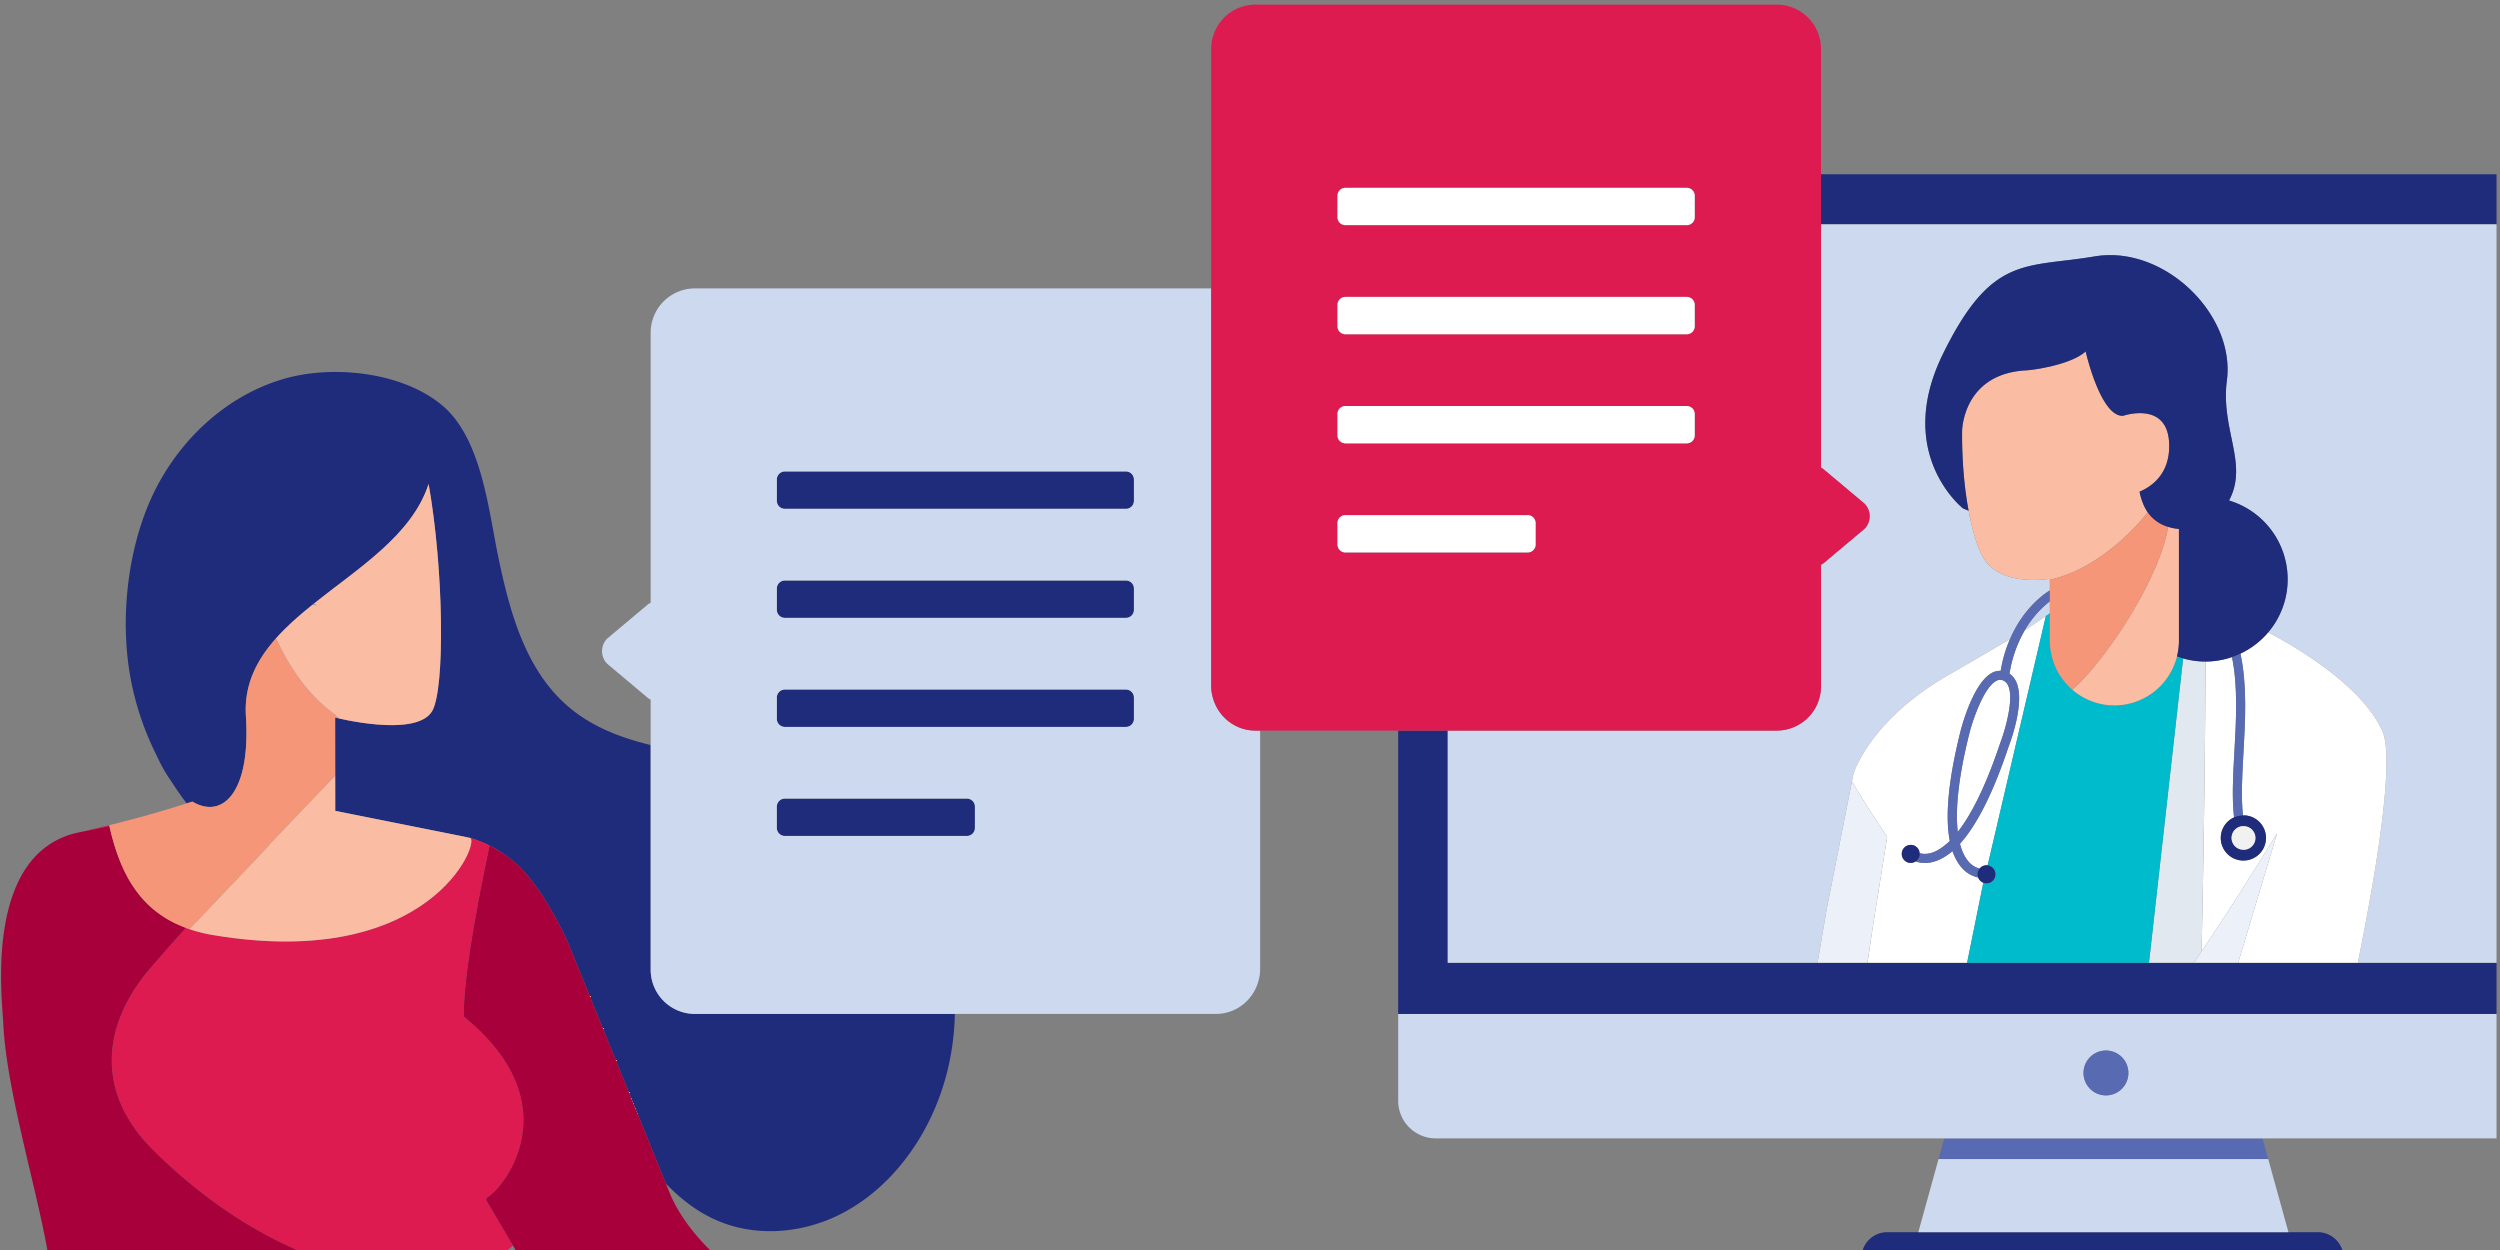 <svg xmlns="http://www.w3.org/2000/svg" width="200" height="100" viewBox="0 0 200 100">
    <rect x="0" y="0" width="200" height="100" fill="#808080" stroke="none"/>
    <g fill="none" fill-rule="evenodd">
        <path fill="#586BB2" d="M180.999 91.07h-25.46l-.458 1.657h26.376z"/>
        <path fill="#1F2B7B" d="M150.98 98.574c-.918 0-1.695.598-1.964 1.426h38.369a2.066 2.066 0 0 0-1.964-1.426H150.98z"/>
        <path fill="#CCD9EF" fill-rule="nonzero" d="M199.722 91.07v-9.955h-87.867v6.952a3.003 3.003 0 0 0 3.003 3.003H181l.458 1.657h-26.375l-1.618 5.847h29.61L181 91.07h18.723zm-29.452-5.233a1.793 1.793 0 1 1-3.587 0 1.793 1.793 0 0 1 3.587 0z"/>
        <path fill="#1F2B7B" d="M199.722 81.115v-4.093H115.818V58.446h-3.963v22.67zM145.681 13.941h54.041v4.004h-54.041z"/>
        <path fill="#CCD9EF" d="M159.404 67.55l-.283 1.21.283-1.21zM145.68 37.415c.089.056.184.096.261.173l3.212 2.696c.56.56.56 1.469 0 2.029l-3.212 2.696c-.077.077-.172.117-.26.173v9.73a3.545 3.545 0 0 1-3.535 3.534h-26.328v18.576h29.587l.7-4.13 2.05-10.38.117-.59s1.246-4.259 7.552-7.89a400.74 400.74 0 0 0 4.976-2.907c.502-1.155 1.314-2.453 2.632-3.504.178-.142.366-.27.557-.395V46.307c-.025-.016-4.168.764-5.479-1.965-.386-.805-.746-2.005-1.022-3.485-.285-.116-.449-.187-.449-.187s-5.527-4.341-1.613-12.331c3.914-7.99 6.584-6.886 12.14-7.825 5.556-.939 11.273 4.644 10.585 9.922-.514 3.942 1.744 6.66.172 9.604a6.582 6.582 0 0 1 4.69 6.303c0 1.619-.587 3.1-1.557 4.245 2.054 1.076 7.464 4.186 9.133 7.9 1.006 2.238-.49 11.254-1.963 18.534h11.096V17.946H145.68v19.469z"/>
        <path fill="#CCD9EF" d="M163.988 49.068v-.953c-.03.024-.064.045-.095.07a7.958 7.958 0 0 0-1.902 2.225l.294-.181 1.703-1.161z"/>
        <path fill="#586BB2" d="M168.476 84.044a1.793 1.793 0 1 0 0 3.586 1.793 1.793 0 0 0 0-3.586z"/>
        <path fill="#CCD9EF" d="M149.389 77.022h.013l.405-2.75z"/>
        <path fill="#FFF" d="M175.5 77.022l.196-.286-.197.286zM158.809 70.653a.711.711 0 0 1-.555-.455 2.383 2.383 0 0 1-1.3-.765 3.364 3.364 0 0 1-.44-.629 4.428 4.428 0 0 1-.316-.717c-.37.319-.746.557-1.125.717a3.183 3.183 0 0 1-.395.138 2.414 2.414 0 0 1-1.435-.027.71.71 0 0 1-.487.111.72.72 0 0 1 .211-1.426.716.716 0 0 1 .576.498c.016.05.019.102.023.156.237.063.553.091.942-.02.31-.09.717-.297 1.189-.702.094-.08.187-.157.287-.256-.393-2.01-.101-4.974.878-8.856.101-.394 1.033-3.848 2.528-4.607.218-.11.443-.155.666-.148a10.52 10.52 0 0 1 .744-2.54 400.74 400.74 0 0 1-4.976 2.906c-6.306 3.632-7.552 7.891-7.552 7.891l-.117.59a89.195 89.195 0 0 0 2.818 4.443l-1.166 7.318-.405 2.749h7.966l1.298-6.412a.673.673 0 0 0 .143.043z"/>
        <path fill="#FFF" d="M162.285 50.229s-.095.06-.294.18a9.987 9.987 0 0 0-1.231 3.488c1.68 1.11.12 5.334-.073 5.835-1.224 3.664-2.527 6.264-3.892 7.77l.01.03c.158.602.372 1 .58 1.272.037.048.074.101.11.141.305.338.63.48.877.539a.71.71 0 0 1 .64-.258l.098-.422.01-.044.284-1.21.004-.018 4.26-18.246.32-.218-1.703 1.16zM190.59 58.488c-1.67-3.714-7.08-6.824-9.134-7.9a6.598 6.598 0 0 1-2.22 1.702c.54 2.485.387 5.33.242 7.905-.104 1.842-.198 3.605-.04 5.037.099-.002.198-.001.298.014a1.809 1.809 0 1 1-2.054 1.524 1.804 1.804 0 0 1 1.043-1.38c-.178-1.512-.082-3.334.026-5.236.145-2.559.288-5.26-.193-7.588a6.56 6.56 0 0 1-2.11.357c-.044 7.728-.149 15.456-.321 23.182l-.2.293c3.083-4.52 6.245-9.75 6.245-9.75l-3.12 10.374h9.574c1.473-7.28 2.97-16.296 1.963-18.534z"/>
        <path fill="#E1E8F0" d="M175.927 76.398l.2-.293c.172-7.726.277-15.454.321-23.182h-.016a6.57 6.57 0 0 1-1.782-.25l-2.732 24.349h3.581l.197-.286.231-.338z"/>
        <path fill="#0BC" d="M174.158 52.512a5.161 5.161 0 0 1-5.006 3.92 5.144 5.144 0 0 1-3.747-1.618l-.036-.04a5.197 5.197 0 0 1-.303-.357c-.02-.025-.038-.05-.056-.075a5.17 5.17 0 0 1-.493-.81c-.023-.044-.045-.09-.066-.135a5.112 5.112 0 0 1-.14-.348c-.02-.053-.041-.105-.059-.158a5.136 5.136 0 0 1-.1-.355c-.015-.057-.032-.113-.044-.17a5.153 5.153 0 0 1-.065-.386c-.007-.052-.018-.103-.024-.156a5.209 5.209 0 0 1-.03-.557v-2.2l-.321.22-4.26 18.245-.004.018-.283 1.21-.01.044-.1.422h.01c.11.017.21.06.296.118a.719.719 0 0 1-.508 1.309.673.673 0 0 1-.143-.043l-1.298 6.412h14.55l2.732-24.35a6.52 6.52 0 0 1-.492-.16z"/>
        <path fill="#FFF" d="M157.567 58.6c-.977 3.876-1.128 6.362-.944 7.952.989-1.261 2.159-3.413 3.38-7.067.45-1.17 1.446-4.574.232-5.056a.615.615 0 0 0-.14-.038.61.61 0 0 0-.374.071c-1.022.518-1.901 3.162-2.154 4.138z"/>
        <path fill="#ECF0F9" d="M150.973 66.955a89.194 89.194 0 0 1-2.818-4.443l-2.05 10.38-.7 4.13h3.984l.418-2.75 1.166-7.317zM175.927 76.398l-.23.338-.198.286h3.553l3.12-10.375s-3.162 5.231-6.245 9.751z"/>
        <path fill="#586BB2" d="M178.751 60.154c-.108 1.902-.204 3.724-.026 5.237.22-.1.462-.155.713-.16-.158-1.431-.064-3.194.04-5.036.145-2.575.297-5.42-.242-7.905-.22.103-.445.196-.678.276.48 2.327.338 5.029.193 7.588z"/>
        <path fill="#586BB2" fill-rule="nonzero" d="M159.39 53.813c-1.495.76-2.427 4.213-2.528 4.607-.979 3.882-1.271 6.846-.878 8.856-.1.099-.193.175-.287.256-.472.405-.878.613-1.19.702a1.729 1.729 0 0 1-.94.02c.004.055.016.108.008.165a.71.71 0 0 1-.332.496c.352.12.84.19 1.435.027.132-.036.264-.083.395-.138.38-.16.754-.398 1.125-.717.089.262.195.5.316.717.13.234.275.446.44.629.445.493.927.687 1.3.765a.7.7 0 0 1-.053-.364.701.701 0 0 1 .171-.35 1.71 1.71 0 0 1-.877-.539c-.036-.04-.073-.093-.11-.141-.208-.271-.422-.67-.58-1.272l-.01-.03c1.365-1.506 2.668-4.106 3.892-7.77.194-.5 1.754-4.724.073-5.835a9.987 9.987 0 0 1 1.23-3.487 7.958 7.958 0 0 1 1.903-2.225c.03-.025.064-.046.096-.07v-.889c-.19.124-.379.253-.557.395-1.318 1.051-2.13 2.349-2.632 3.504a10.52 10.52 0 0 0-.744 2.54 1.355 1.355 0 0 0-.666.148zm.845.616c1.214.482.218 3.886-.232 5.056-1.221 3.654-2.391 5.806-3.38 7.067-.184-1.59-.033-4.076.944-7.952.253-.976 1.132-3.62 2.154-4.138a.61.61 0 0 1 .375-.071c.046.006.092.02.14.038z"/>
        <path fill="#1F2B7B" d="M153.575 68.419c.008-.057-.004-.11-.009-.165-.004-.054-.007-.106-.023-.156a.716.716 0 0 0-1.394.11.72.72 0 0 0 .607.818.71.71 0 0 0 .487-.11.71.71 0 0 0 .332-.497z"/>
        <path fill="#1F2B7B" fill-rule="nonzero" d="M177.682 66.77a1.809 1.809 0 1 0 2.054-1.524c-.1-.015-.2-.016-.298-.014a1.804 1.804 0 0 0-1.757 1.538zm1.928-.671a.946.946 0 1 1-.278 1.872.946.946 0 0 1 .278-1.872z"/>
        <path fill="#1F2B7B" d="M158.372 69.484a.701.701 0 0 0-.17.35.7.7 0 0 0 .052.364.711.711 0 0 0 1.373-.153.72.72 0 0 0-.31-.7.714.714 0 0 0-.297-.119h-.009a.71.71 0 0 0-.639.258z"/>
        <path fill="#F1F1F2" d="M179.332 67.97a.946.946 0 1 0 .277-1.871.946.946 0 0 0-.277 1.872z"/>
        <path fill="#FABCA3" d="M165.066 54.417zM163.989 47.964v3.303-3.303zM164.252 52.89zM164.108 52.365zM164.704 53.882zM164.451 53.397zM165.01 54.342zM174.315 42.318a4.323 4.323 0 0 1-.87-.17l.002.002c-.699 4.252-5.093 10.774-7.662 13.028a5.144 5.144 0 0 0 3.366 1.253 5.161 5.161 0 0 0 5.007-3.92c.099-.398.157-.813.157-1.243v-8.95zM171.817 40.985c-.326-.473-.526-1.04-.654-1.646 1.06-.454 2.374-1.46 2.374-3.661 0-3.687-3.687-2.413-3.687-2.413-1.81.102-2.997-5.149-2.997-5.149-1.215 1.1-4.378 1.515-4.845 1.516-4.675.306-5.016 4.25-5.04 4.825-.022 2.43.187 4.62.52 6.4.276 1.48.636 2.68 1.022 3.485 1.311 2.73 5.454 1.949 5.479 1.965v.073c4.533-1.009 7.801-5.359 7.828-5.395zM172.106 41.336c.017.019.036.036.054.054-.018-.018-.037-.035-.054-.054zM172.521 41.698c-.022-.015-.043-.032-.064-.048.021.016.042.033.064.048z"/>
        <path fill="#F69679" d="M163.988 51.267c0 .188.011.374.031.557.006.053.017.104.024.156.018.13.037.259.065.385.012.058.029.114.043.17.03.12.063.24.101.356.018.053.039.105.058.158.044.118.09.234.141.348a5.149 5.149 0 0 0 .558.945l.057.075c.096.124.197.243.303.357l.036.04c.121.128.247.25.38.364 2.569-2.254 6.963-8.776 7.662-13.028l-.003-.001a3.147 3.147 0 0 1-.923-.45l-.064-.05a2.828 2.828 0 0 1-.297-.26c-.018-.017-.037-.034-.054-.053-.105-.11-.201-.228-.287-.353l-.002.002c-.027.036-3.295 4.386-7.828 5.395V51.267z"/>
        <path fill="#1F2B7B" d="M162.008 29.632c.467 0 3.63-.416 4.845-1.516 0 0 1.187 5.251 2.997 5.149 0 0 3.687-1.274 3.687 2.413 0 2.201-1.314 3.207-2.374 3.66.128.608.328 1.174.654 1.647l.002-.002c.086.125.182.242.287.353.017.019.036.036.054.054.092.092.19.179.297.26.021.016.042.033.064.048.262.188.566.342.923.45.263.08.55.14.871.17v8.95c0 .43-.058.845-.157 1.244a6.57 6.57 0 0 0 2.274.412l.016-.001a6.56 6.56 0 0 0 2.788-.633 6.598 6.598 0 0 0 2.22-1.702 6.55 6.55 0 0 0 1.557-4.245 6.582 6.582 0 0 0-4.69-6.303c1.572-2.944-.686-5.662-.172-9.604.688-5.278-5.029-10.86-10.585-9.922-5.556.939-8.226-.166-12.14 7.825-3.914 7.99 1.613 12.331 1.613 12.331s.164.07.449.187c-.333-1.78-.542-3.97-.52-6.4.024-.576.365-4.519 5.04-4.825zM52.053 77.583v-17.98c-2.446-.597-4.742-1.475-6.651-3.126-3.396-2.937-4.645-7.598-5.555-11.994-.767-3.703-1.328-9.416-4.464-12.047-3.208-2.69-8.737-3.247-12.6-2.148-4.692 1.333-8.56 4.988-10.612 9.413-2.051 4.425-2.624 10.227-1.638 15.004a23.192 23.192 0 0 0 2.002 5.74c.348.771.729 1.44 1.13 2 .396.628.82 1.237 1.271 1.826l.455-.145c2.366 1.421 4.676-.645 4.282-6.83-.16-2.493.845-4.472 2.4-6.222.849-.956 1.861-1.843 2.94-2.708l.027-.021c3.605-2.886 7.924-5.524 9.248-9.63 1.22 6.854 1.333 16.55.255 18.221-1.359 2.105-7.723.47-7.73.468l.001 1.257.007 6.207 10.78 2.162a9.273 9.273 0 0 1 1.567.615l.002-.008c.033.018.063.036.096.053.39.2.753.427 1.098.672 1.05.724 1.476 1.288 1.476 1.288 1.493 1.549 2.888 4.202 3.593 5.744l7.836 19.288c1.239 1.3 2.66 2.378 4.33 3.053 3.054 1.233 6.625.903 9.572-.568 2.948-1.471 5.29-4.004 6.855-6.903 1.512-2.8 2.303-5.968 2.36-9.149h-20.8a3.543 3.543 0 0 1-3.533-3.532z"/>
        <path fill="#DE1B50" d="M8.735 66.014c-.797.19-1.569.376-2.285.548.723-.139 1.501-.3 2.302-.474l-.017-.074zM39.001 95.772c1.138-.598 6.81-7.324-1.874-14.421-.193-3.465 2.004-13.536 2.041-13.706a9.273 9.273 0 0 0-1.566-.615c.86.248-3.128 10.688-20.544 7.778a12.014 12.014 0 0 1-1.907-.476l-.002.002c-.095-.031-.182-.07-.274-.103a149.662 149.662 0 0 0-2.797 3.167c-4.093 4.76-4.348 10.158.242 14.672 3.525 3.466 7.264 6.086 11.44 7.93h16.853l.428-.348-2.165-3.668.125-.212zM37.602 67.03l-10.78-2.162zM39.266 67.69c.423.232.789.459 1.098.672a8.85 8.85 0 0 0-1.098-.672z"/>
        <path fill="#F69679" d="M55.373 98.42zM54.218 96.732l.015.027-.015-.027zM54.963 97.879l.035.048-.035-.048zM54.553 97.278zM53.872 96.084zM55.835 98.976l.06.07-.06-.07zM56.317 99.51zM53.617 95.54l.002.003-.002-.004-.348-.857-7.836-19.288zM38.876 95.984l2.165 3.668.206.348z"/>
        <path fill="#A8003A" d="M45.433 75.394c-.705-1.542-2.1-4.195-3.593-5.744 0 0-.426-.564-1.476-1.288-.31-.213-.675-.44-1.098-.672-.033-.017-.063-.035-.096-.053l-.002.008c-.037.17-2.234 10.24-2.04 13.706 8.684 7.097 3.011 13.823 1.873 14.421l-.125.212 2.37 4.016h15.548a19.912 19.912 0 0 1-.9-.955l-.059-.069a16.685 16.685 0 0 1-.837-1.049l-.035-.048a13.987 13.987 0 0 1-.73-1.12l-.015-.027a11.895 11.895 0 0 1-.6-1.189v-.004l-8.185-20.145zM12.078 77.398a149.662 149.662 0 0 1 2.797-3.167c-2.612-.96-4.183-2.767-5.171-5.086l-.002-.005a13.856 13.856 0 0 1-.307-.787c-.072-.202-.14-.408-.206-.617l-.05-.16c-.06-.198-.116-.399-.17-.601-.015-.06-.032-.118-.048-.178-.06-.233-.115-.47-.169-.71-.801.175-1.579.336-2.302.475C-1.367 68.055.18 79.965.265 81.9c.232 5.166 2.597 12.898 3.523 18.1H23.76c-4.177-1.844-7.916-4.464-11.44-7.93-4.59-4.514-4.336-9.912-.243-14.672z"/>
        <path fill="#FABCA3" d="M9.431 68.454l-.036-.1.036.1zM9.19 67.736c-.018-.054-.035-.106-.051-.16l.05.16zM8.97 66.975l-.049-.178.049.178zM9.704 69.145l-.002-.005.002.005z"/>
        <path fill="#F69679" d="M8.752 66.088c.054.24.11.476.17.709.015.06.032.118.048.178.053.202.11.403.169.6.016.055.033.107.05.161.065.209.134.415.206.617l.036.1c.085.234.176.463.271.687l.002.005c.988 2.319 2.559 4.126 5.171 5.086.092.034.18.072.274.103l.002-.002 6.398-6.726-.033-.012 5.301-5.549-.003-3.384v-1.257l.349.082a10.159 10.159 0 0 1-.546-.454c-2.007-1.494-3.452-3.635-4.544-5.958-1.555 1.75-2.56 3.73-2.4 6.222.394 6.185-1.916 8.251-4.282 6.83l-.455.145a92.204 92.204 0 0 1-6.2 1.743l.016.074z"/>
        <path fill="#FABCA3" d="M26.617 57.032c.178.156.357.31.546.454l-.35-.082c.007.002 6.371 1.637 7.73-.468 1.078-1.67.965-11.367-.255-18.221-1.324 4.106-5.643 6.744-9.248 9.63.084.015.167.033.25.048l.001.025c-.097-.017-.19-.035-.278-.052-1.079.865-2.091 1.752-2.94 2.708 1.092 2.323 2.537 4.464 4.544 5.958zM21.516 67.594l.033.012-6.398 6.726c.585.2 1.217.361 1.907.476 17.416 2.91 21.405-7.53 20.544-7.778l-10.78-2.161v-.001l-.008-6.207.003 3.384-5.3 5.549z"/>
        <path fill="#1D71D3" d="M25.29 48.393c-.083-.015-.166-.033-.25-.048l-.027.021c.089.017.181.035.278.052v-.025z"/>
        <path fill="#1F2B7B" d="M62.148 57.513c0 .352.288.64.64.64h27.286c.352 0 .64-.288.64-.64v-1.708a.642.642 0 0 0-.64-.64H62.788a.642.642 0 0 0-.64.64v1.708zM62.788 49.43h27.286c.352 0 .64-.289.64-.64V47.08a.642.642 0 0 0-.64-.64H62.788a.642.642 0 0 0-.64.64v1.708c0 .352.288.64.64.64zM90.074 37.718H62.788a.642.642 0 0 0-.64.64v1.708c0 .352.288.64.64.64h27.286c.352 0 .64-.288.64-.64v-1.708a.642.642 0 0 0-.64-.64zM62.787 66.876h14.566c.352 0 .64-.288.64-.64v-1.708a.642.642 0 0 0-.64-.64H62.787a.642.642 0 0 0-.64.64v1.708c0 .352.288.64.64.64z"/>
        <path fill="#CCD9EF" fill-rule="nonzero" d="M97.059 55.917a3.47 3.47 0 0 1-.164-1.005v-31.84h-41.31a3.543 3.543 0 0 0-3.532 3.532v21.608c-.089.056-.184.096-.26.173l-3.211 2.694c-.56.56-.56 1.468 0 2.028l3.21 2.695c.077.076.172.117.26.173v21.608a3.543 3.543 0 0 0 3.533 3.532h41.692c1.592 0 2.931-1.074 3.369-2.528.096-.32.164-.653.164-1.004V58.446h-.38c-1.594 0-2.933-1.074-3.371-2.53zm-34.27-.752h27.285c.352 0 .64.288.64.64v1.708c0 .352-.288.64-.64.64H62.788a.642.642 0 0 1-.64-.64v-1.708c0-.352.288-.64.64-.64zm-.64-6.376v-1.708c0-.352.287-.64.64-.64h27.285c.352 0 .64.288.64.64v1.708c0 .352-.288.64-.64.64H62.788a.642.642 0 0 1-.64-.64zm-.002 15.74c0-.353.288-.64.64-.64h14.566c.352 0 .64.287.64.64v1.707c0 .352-.288.64-.64.64H62.787a.642.642 0 0 1-.64-.64v-1.708zm28.567-24.463c0 .352-.288.64-.64.64H62.788a.642.642 0 0 1-.64-.64v-1.708c0-.352.288-.64.64-.64h27.286c.352 0 .64.288.64.64v1.708z"/>
        <path fill="#DE1B50" fill-rule="nonzero" d="M115.818 58.446h26.328a3.545 3.545 0 0 0 3.535-3.534v-9.73c.088-.056.183-.096.26-.173l3.212-2.696c.56-.56.56-1.469 0-2.03l-3.212-2.695c-.077-.077-.172-.117-.26-.173V3.902a3.545 3.545 0 0 0-3.535-3.534H100.43a3.545 3.545 0 0 0-3.534 3.534V54.912c0 .351.067.684.164 1.005.438 1.455 1.777 2.53 3.37 2.53h15.389zM135.58 34.83c0 .352-.288.64-.64.64h-27.303a.642.642 0 0 1-.64-.64V33.12c0-.352.288-.64.64-.64h27.303c.352 0 .64.288.64.64v1.709zm-28.583-19.166c0-.352.288-.64.64-.64h27.303c.352 0 .64.288.64.64v1.709c0 .352-.288.64-.64.64h-27.303a.642.642 0 0 1-.64-.64v-1.71zm0 8.728c0-.352.288-.64.64-.64h27.303c.352 0 .64.288.64.64v1.71c0 .351-.288.64-.64.64h-27.303a.642.642 0 0 1-.64-.64v-1.71zm.64 19.807a.642.642 0 0 1-.64-.64v-1.71c0-.352.288-.64.64-.64h14.575c.352 0 .64.288.64.64v1.71c0 .351-.288.64-.64.64h-14.575z"/>
        <path fill="#FFF" d="M107.636 18.013h27.303c.352 0 .64-.288.64-.64v-1.71a.642.642 0 0 0-.64-.64h-27.303a.642.642 0 0 0-.64.64v1.71c0 .352.288.64.64.64zM107.636 26.742h27.303c.352 0 .64-.289.64-.64v-1.71a.642.642 0 0 0-.64-.64h-27.303a.642.642 0 0 0-.64.64v1.71c0 .351.288.64.64.64zM134.939 32.48h-27.303a.642.642 0 0 0-.64.641v1.709c0 .352.288.64.64.64h27.303c.352 0 .64-.288.64-.64V33.12a.642.642 0 0 0-.64-.64zM122.211 44.199c.352 0 .64-.289.64-.64v-1.71a.642.642 0 0 0-.64-.64h-14.575a.642.642 0 0 0-.64.64v1.71c0 .351.288.64.64.64h14.575z"/>
    </g>
</svg>
